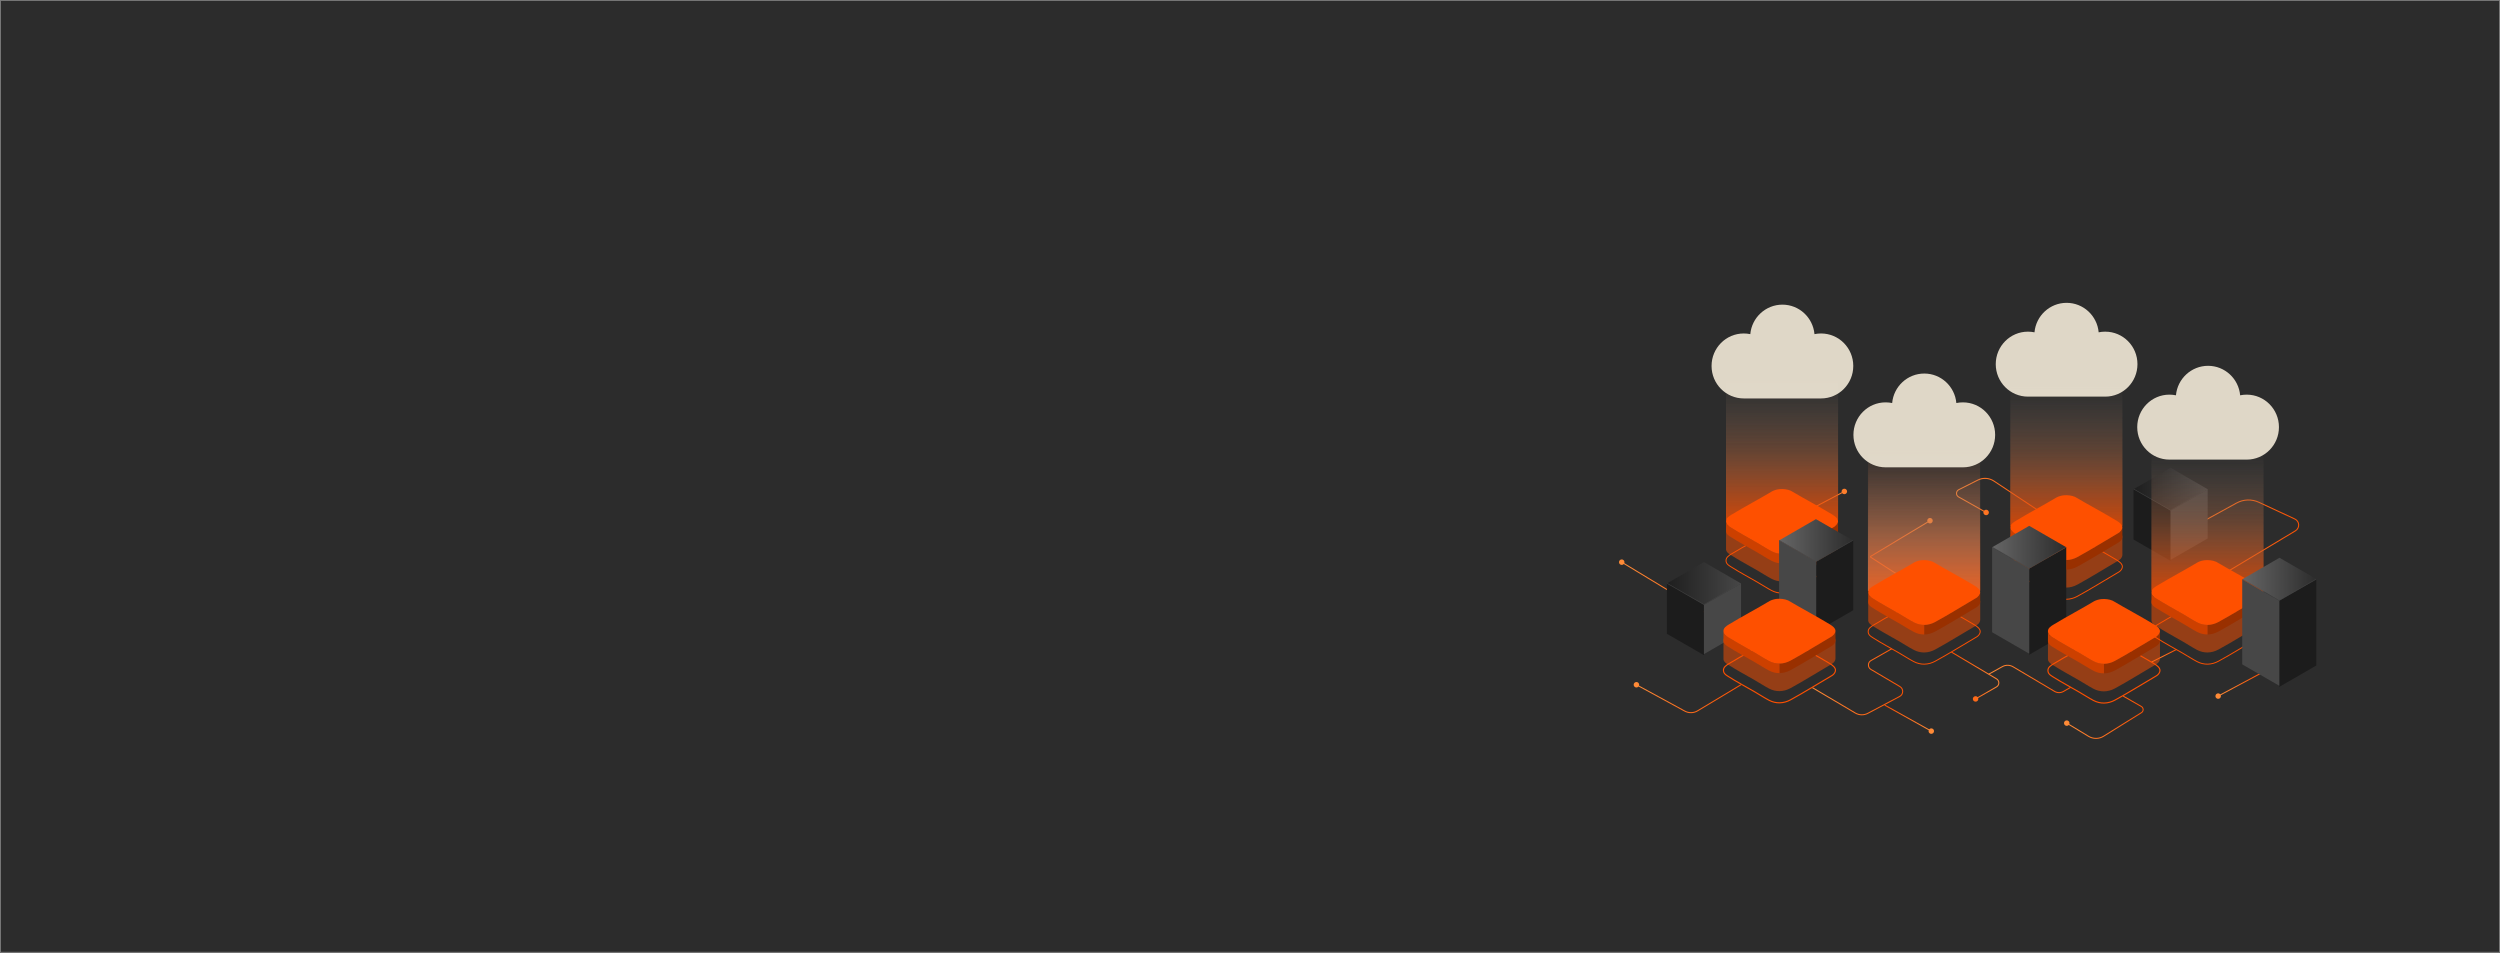 <svg width="1312" height="500" viewBox="0 0 1312 500" fill="none" xmlns="http://www.w3.org/2000/svg">
<rect width="1312" height="500" fill="#2C2C2C"/>
<rect width="1312" height="500" stroke="#7A7A7A"/>
<rect width="446" height="291.927" transform="translate(820 120.545)" fill="#2C2C2C"/>
<path d="M1140.58 282.187L1173.75 263.991C1177.37 262.005 1181.71 261.861 1185.46 263.601L1204.32 272.369C1206.87 273.557 1207.06 277.116 1204.65 278.567L1152.07 310.163" stroke="url(#paint0_linear_8705_1939)" stroke-width="0.541"/>
<path d="M966.47 257.865C966.446 258.661 967.071 259.326 967.867 259.35C968.663 259.375 969.328 258.749 969.352 257.954C969.376 257.158 968.751 256.493 967.955 256.469C967.159 256.444 966.494 257.07 966.47 257.865ZM967.785 257.67L948.133 268.022L948.385 268.5L968.037 258.149L967.785 257.67Z" fill="url(#paint1_linear_8705_1939)"/>
<path d="M1040.88 268.942C1040.88 269.738 1041.53 270.383 1042.32 270.383C1043.12 270.383 1043.77 269.738 1043.77 268.942C1043.77 268.146 1043.12 267.5 1042.32 267.5C1041.53 267.5 1040.88 268.146 1040.88 268.942ZM1046.38 252.441L1046.23 252.667L1046.38 252.441ZM1037.98 251.94L1037.86 251.699L1037.98 251.94ZM1071.4 268.717L1046.53 252.216L1046.23 252.667L1071.1 269.167L1071.4 268.717ZM1037.86 251.699L1027.85 256.74L1028.09 257.223L1038.1 252.182L1037.86 251.699ZM1027.75 261.032L1042.19 269.177L1042.46 268.706L1028.01 260.561L1027.75 261.032ZM1027.85 256.74C1026.11 257.616 1026.05 260.076 1027.75 261.032L1028.01 260.561C1026.69 259.818 1026.74 257.904 1028.09 257.223L1027.85 256.74ZM1046.53 252.216C1043.94 250.499 1040.63 250.301 1037.86 251.699L1038.1 252.182C1040.7 250.871 1043.8 251.056 1046.23 252.667L1046.53 252.216Z" fill="url(#paint2_linear_8705_1939)"/>
<path d="M1011.42 273.267C1011.42 274.063 1012.06 274.708 1012.86 274.708C1013.66 274.708 1014.3 274.063 1014.3 273.267C1014.3 272.47 1013.66 271.825 1012.86 271.825C1012.06 271.825 1011.42 272.47 1011.42 273.267ZM981.735 292.423L981.882 292.196L981.735 292.423ZM981.742 291.965L981.603 291.733L981.742 291.965ZM1006.79 308.314L981.882 292.196L981.588 292.65L1006.5 308.768L1006.79 308.314ZM981.882 292.196L1013 273.498L1012.72 273.035L981.603 291.733L981.882 292.196ZM981.882 292.196H981.882L981.603 291.733C981.26 291.939 981.252 292.433 981.588 292.65L981.882 292.196Z" fill="url(#paint3_linear_8705_1939)"/>
<path d="M1162.65 365.305C1162.65 366.101 1163.3 366.746 1164.1 366.746C1164.89 366.746 1165.54 366.101 1165.54 365.305C1165.54 364.509 1164.89 363.863 1164.1 363.863C1163.3 363.863 1162.65 364.509 1162.65 365.305ZM1187.21 352.633L1163.97 365.066L1164.22 365.543L1187.47 353.109L1187.21 352.633Z" fill="url(#paint4_linear_8705_1939)"/>
<path d="M1142.2 340.842L1129.09 347.465" stroke="url(#paint5_linear_8705_1939)" stroke-width="0.541"/>
<path d="M849.643 295.026C849.643 295.822 850.289 296.467 851.085 296.467C851.881 296.467 852.527 295.822 852.527 295.026C852.527 294.23 851.881 293.584 851.085 293.584C850.289 293.584 849.643 294.23 849.643 295.026ZM850.945 295.257L923.927 339.452L924.207 338.989L851.225 294.795L850.945 295.257Z" fill="url(#paint6_linear_8705_1939)"/>
<path d="M992.859 340.437L981.916 346.648C980.109 347.673 980.086 350.269 981.875 351.326L997.073 360.307C999.074 361.489 999.006 364.405 996.953 365.494L980.257 374.343C978.178 375.445 975.676 375.387 973.651 374.189L951.097 360.845" stroke="url(#paint7_linear_8705_1939)" stroke-width="0.541"/>
<path d="M894.238 317.439L913.691 306.208L894.239 294.977L874.786 306.208L894.238 317.439Z" fill="url(#paint8_linear_8705_1939)"/>
<path d="M894.238 317.456V343.845L874.786 332.614V306.225L894.238 317.456Z" fill="#1C1C1C"/>
<path d="M913.691 306.225L913.691 332.039L894.238 343.27V317.456L913.691 306.225Z" fill="#474747"/>
<path opacity="0.8" d="M894.238 317.131L913.424 306.054L913.691 306.208L894.238 317.44L874.786 306.209L875.054 306.054L894.238 317.131Z" fill="#474747"/>
<path d="M1139.13 267.974L1158.59 256.743L1139.13 245.512L1119.68 256.743L1139.13 267.974Z" fill="url(#paint9_linear_8705_1939)"/>
<path d="M1139.13 267.99V294.379L1119.68 283.148V256.759L1139.13 267.99Z" fill="#1C1C1C"/>
<path d="M1158.59 256.759V282.574L1139.13 293.805V267.99L1158.59 256.759Z" fill="#474747"/>
<path opacity="0.8" d="M1139.13 267.665L1158.32 256.588L1158.59 256.743L1139.13 267.974L1119.68 256.743L1119.95 256.589L1139.13 267.665Z" fill="#474747"/>
<rect opacity="0.5" x="1055.02" y="201.918" width="58.814" height="74.068" fill="url(#paint10_linear_8705_1939)"/>
<rect opacity="0.5" x="1055.02" y="201.918" width="58.814" height="74.068" fill="url(#paint11_linear_8705_1939)"/>
<path d="M1113.82 297.355V297.385C1113.82 297.823 1113.68 298.285 1113.38 298.784C1113.11 299.236 1112.75 299.623 1112.33 299.938C1112.16 300.06 1111.99 300.177 1111.81 300.278C1104.6 304.453 1097.5 308.978 1090.18 312.955C1086.61 314.892 1082.57 315.06 1078.94 313.143C1076.45 311.836 1073.94 310.184 1071.49 308.765C1066.86 306.09 1061.97 303.477 1057.48 300.614C1057.14 300.395 1056.78 300.172 1056.45 299.928C1055.74 299.389 1055.14 298.738 1055.04 297.736C1054.82 295.758 1056.62 294.726 1058.06 293.851C1065.05 289.595 1072.35 285.807 1079.37 281.587C1080.5 281.038 1081.88 280.631 1083.13 280.529C1085.12 280.361 1087.14 280.59 1088.98 281.358C1096.2 285.614 1103.63 289.545 1110.81 293.877C1112.44 294.863 1113.8 295.972 1113.82 297.355Z" stroke="#FE5000" stroke-width="0.508" stroke-miterlimit="10"/>
<g opacity="0.5" filter="url(#filter0_f_8705_1939)">
<path d="M1110.81 278.221C1103.63 273.889 1096.2 269.958 1088.98 265.702C1087.14 264.934 1085.12 264.705 1083.13 264.873C1081.88 264.975 1080.5 265.382 1079.37 265.931C1072.35 270.151 1065.05 273.939 1058.06 278.195C1056.62 279.07 1054.82 280.102 1055.04 282.08V291.039C1055.02 291.217 1055.02 291.4 1055.04 291.599C1055.19 293.053 1056.38 293.78 1057.48 294.477C1061.97 297.339 1066.86 299.953 1071.49 302.628C1073.94 304.046 1076.45 305.699 1078.94 307.006C1080.7 307.936 1082.57 308.373 1084.43 308.358C1086.39 308.338 1088.35 307.809 1090.18 306.817C1097.5 302.841 1104.6 298.316 1111.81 294.141C1112.44 293.775 1113.01 293.277 1113.38 292.646C1113.68 292.148 1113.82 291.685 1113.82 291.248V281.699C1113.8 280.316 1112.44 279.207 1110.81 278.221ZM1085.91 298.728C1085.91 298.728 1085.86 298.733 1085.83 298.738C1085.86 298.738 1085.89 298.733 1085.91 298.728ZM1085.19 298.804C1085.14 298.804 1085.09 298.809 1085.04 298.814C1085.09 298.814 1085.14 298.814 1085.19 298.804ZM1079.62 297.817C1079.39 297.716 1079.16 297.604 1078.94 297.487C1079.17 297.604 1079.39 297.716 1079.62 297.817ZM1082.39 298.677C1082.25 298.651 1082.12 298.621 1081.97 298.59C1082.11 298.621 1082.25 298.651 1082.39 298.677ZM1081.69 298.529C1081.55 298.499 1081.42 298.458 1081.28 298.417C1081.42 298.453 1081.55 298.494 1081.69 298.529ZM1080.3 298.102C1080.16 298.051 1080.04 297.995 1079.91 297.939C1080.04 297.995 1080.17 298.051 1080.3 298.102ZM1084.21 298.834C1084.3 298.834 1084.39 298.834 1084.48 298.834C1084.47 298.834 1084.45 298.834 1084.43 298.834C1084.36 298.834 1084.28 298.834 1084.21 298.834Z" fill="#FE5000"/>
</g>
<path d="M1113.82 276.792V281.806C1113.82 282.243 1113.68 282.706 1113.38 283.204C1113.01 283.834 1112.44 284.333 1111.81 284.699C1104.6 288.873 1097.5 293.399 1090.18 297.375C1088.35 298.367 1086.39 298.895 1084.43 298.916V293.902C1086.39 293.882 1088.35 293.353 1090.18 292.362C1097.5 288.385 1104.6 283.86 1111.81 279.685C1111.99 279.584 1112.16 279.467 1112.33 279.345C1112.75 279.029 1113.11 278.643 1113.38 278.19C1113.68 277.692 1113.82 277.229 1113.82 276.792Z" fill="#993000"/>
<path d="M1084.43 293.902V298.916C1082.57 298.931 1080.7 298.494 1078.94 297.563C1076.45 296.256 1073.94 294.604 1071.49 293.185C1066.86 290.511 1061.97 287.897 1057.48 285.034C1056.38 284.338 1055.19 283.611 1055.04 282.156V277.143C1055.14 278.145 1055.74 278.795 1056.45 279.334C1056.78 279.578 1057.14 279.802 1057.48 280.021C1061.97 282.884 1066.86 285.497 1071.49 288.172C1073.94 289.59 1076.45 291.243 1078.94 292.55C1080.7 293.48 1082.56 293.923 1084.43 293.902Z" fill="#CC4000"/>
<path d="M1055.04 281.597V282.156C1055.02 281.958 1055.02 281.775 1055.04 281.597Z" fill="#E4E5F3"/>
<path d="M1113.82 276.761V276.792C1113.82 277.229 1113.68 277.692 1113.38 278.19C1113.11 278.643 1112.75 279.029 1112.33 279.345C1112.16 279.467 1111.99 279.584 1111.81 279.685C1104.6 283.86 1097.5 288.385 1090.18 292.361C1086.61 294.299 1082.57 294.467 1078.94 292.55C1076.45 291.243 1073.94 289.59 1071.49 288.172C1066.86 285.497 1061.97 282.884 1057.48 280.021C1057.14 279.802 1056.78 279.578 1056.45 279.334C1055.74 278.795 1055.14 278.145 1055.04 277.143C1054.82 275.165 1056.62 274.133 1058.06 273.258C1065.05 269.002 1072.35 265.214 1079.37 260.994C1080.5 260.444 1081.88 260.038 1083.13 259.936C1085.12 259.768 1087.14 259.997 1088.98 260.765C1096.2 265.021 1103.63 268.951 1110.81 273.283C1112.44 274.27 1113.8 275.378 1113.82 276.761Z" fill="#FE5000"/>
<rect opacity="0.5" x="905.811" y="198.674" width="58.814" height="74.068" fill="url(#paint12_linear_8705_1939)"/>
<rect opacity="0.5" x="905.811" y="198.674" width="58.814" height="74.068" fill="url(#paint13_linear_8705_1939)"/>
<path d="M964.608 294.111V294.142C964.608 294.579 964.476 295.042 964.176 295.54C963.907 295.992 963.541 296.379 963.119 296.694C962.951 296.816 962.778 296.933 962.6 297.035C955.395 301.209 948.291 305.735 940.974 309.711C937.405 311.648 933.363 311.816 929.732 309.899C927.241 308.592 924.734 306.94 922.283 305.521C917.656 302.847 912.759 300.233 908.269 297.37C907.929 297.152 907.573 296.928 907.247 296.684C906.53 296.145 905.935 295.494 905.829 294.492C905.615 292.514 907.415 291.482 908.854 290.608C915.846 286.352 923.147 282.564 930.164 278.343C931.293 277.794 932.676 277.387 933.927 277.286C935.915 277.118 937.934 277.347 939.774 278.114C946.99 282.37 954.424 286.301 961.598 290.633C963.23 291.62 964.588 292.728 964.608 294.111Z" stroke="#FE5000" stroke-width="0.508" stroke-miterlimit="10"/>
<g opacity="0.5" filter="url(#filter1_f_8705_1939)">
<path d="M961.598 274.977C954.424 270.645 946.99 266.714 939.774 262.458C937.934 261.691 935.915 261.462 933.927 261.63C932.676 261.731 931.293 262.138 930.164 262.687C923.147 266.908 915.846 270.696 908.854 274.952C907.415 275.826 905.615 276.858 905.829 278.836V287.796C905.808 287.974 905.808 288.157 905.829 288.355C905.986 289.809 907.176 290.536 908.269 291.233C912.759 294.096 917.656 296.709 922.283 299.384C924.734 300.803 927.241 302.455 929.732 303.762C931.496 304.692 933.363 305.13 935.219 305.114C937.186 305.094 939.144 304.565 940.974 303.574C948.291 299.597 955.395 295.072 962.6 290.897C963.236 290.531 963.8 290.033 964.176 289.403C964.476 288.904 964.608 288.442 964.608 288.004V278.455C964.588 277.072 963.23 275.964 961.598 274.977ZM936.703 295.484C936.703 295.484 936.652 295.489 936.627 295.494C936.652 295.494 936.678 295.489 936.703 295.484ZM935.986 295.56C935.935 295.56 935.88 295.565 935.829 295.57C935.88 295.57 935.935 295.57 935.986 295.56ZM930.408 294.574C930.185 294.472 929.956 294.36 929.737 294.243C929.961 294.36 930.185 294.472 930.408 294.574ZM933.185 295.433C933.047 295.408 932.91 295.377 932.768 295.347C932.905 295.377 933.042 295.408 933.185 295.433ZM932.483 295.286C932.346 295.255 932.213 295.214 932.076 295.174C932.213 295.209 932.346 295.25 932.483 295.286ZM931.09 294.858C930.958 294.808 930.83 294.752 930.703 294.696C930.83 294.752 930.963 294.808 931.09 294.858ZM935.005 295.591C935.097 295.591 935.183 295.591 935.274 295.591C935.259 295.591 935.239 295.591 935.224 295.591C935.152 295.591 935.076 295.591 935.005 295.591Z" fill="#FE5000"/>
</g>
<path d="M964.608 273.548V278.562C964.608 278.999 964.476 279.462 964.176 279.96C963.8 280.591 963.236 281.089 962.6 281.455C955.395 285.63 948.291 290.155 940.974 294.131C939.144 295.123 937.186 295.652 935.219 295.672V290.659C937.181 290.638 939.144 290.109 940.974 289.118C948.291 285.142 955.395 280.616 962.6 276.442C962.778 276.34 962.951 276.223 963.119 276.101C963.541 275.786 963.907 275.399 964.176 274.947C964.476 274.448 964.608 273.986 964.608 273.548Z" fill="#993000"/>
<path d="M935.219 290.659V295.672C933.363 295.687 931.496 295.25 929.732 294.32C927.241 293.013 924.734 291.36 922.283 289.942C917.656 287.267 912.759 284.653 908.269 281.791C907.176 281.094 905.986 280.367 905.829 278.913V273.899C905.935 274.901 906.53 275.552 907.247 276.091C907.573 276.335 907.929 276.558 908.269 276.777C912.759 279.64 917.656 282.253 922.283 284.928C924.734 286.347 927.241 287.999 929.732 289.306C931.496 290.236 933.357 290.679 935.219 290.659Z" fill="#CC4000"/>
<path d="M905.828 278.353V278.913C905.808 278.714 905.808 278.531 905.828 278.353Z" fill="#E4E5F3"/>
<path d="M964.608 273.518V273.548C964.608 273.986 964.476 274.448 964.176 274.947C963.907 275.399 963.541 275.786 963.119 276.101C962.951 276.223 962.778 276.34 962.6 276.442C955.395 280.616 948.291 285.142 940.974 289.118C937.405 291.055 933.363 291.223 929.732 289.306C927.241 287.999 924.734 286.347 922.283 284.928C917.656 282.253 912.759 279.64 908.269 276.777C907.929 276.558 907.573 276.335 907.247 276.091C906.53 275.552 905.935 274.901 905.829 273.899C905.615 271.921 907.415 270.889 908.854 270.014C915.846 265.758 923.147 261.97 930.164 257.75C931.293 257.201 932.676 256.794 933.927 256.692C935.915 256.525 937.934 256.753 939.774 257.521C946.99 261.777 954.424 265.708 961.598 270.04C963.23 271.026 964.588 272.135 964.608 273.518Z" fill="#FE5000"/>
<path opacity="0.9" d="M955.678 175.006C954.49 175.006 953.364 175.132 952.238 175.353C951.456 166.687 944.232 159.88 935.412 159.88C926.593 159.88 919.337 166.687 918.555 175.353C917.461 175.132 916.303 175.006 915.115 175.006C905.795 175.006 898.227 182.633 898.227 192.055C898.227 201.478 905.795 209.104 915.146 209.104H955.678C965.029 209.104 972.598 201.478 972.598 192.055C972.598 182.633 965.029 175.006 955.678 175.006Z" fill="#F3EAD8"/>
<path opacity="0.9" d="M1104.82 174.055C1103.63 174.055 1102.51 174.181 1101.38 174.402C1100.6 165.735 1093.37 158.928 1084.55 158.928C1075.74 158.928 1068.48 165.735 1067.7 174.402C1066.6 174.181 1065.45 174.055 1064.26 174.055C1054.94 174.055 1047.37 181.681 1047.37 191.104C1047.37 200.527 1054.94 208.153 1064.29 208.153H1104.82C1114.17 208.153 1121.74 200.527 1121.74 191.104C1121.74 181.681 1114.17 174.055 1104.82 174.055Z" fill="#F3EAD8"/>
<path d="M1064.92 298.421L1045.47 287.19L1064.92 275.959L1084.37 287.19L1064.92 298.421Z" fill="url(#paint14_linear_8705_1939)"/>
<path d="M1064.92 298.421L1064.92 343.617L1084.37 332.387L1084.37 287.19L1064.92 298.421Z" fill="#1C1C1C"/>
<path d="M1045.47 287.19V331.812L1064.92 343.044V298.421L1045.47 287.19Z" fill="#474747"/>
<path opacity="0.8" d="M1064.92 298.112L1045.73 287.035L1045.47 287.19L1064.92 298.421L1084.37 287.19L1084.1 287.036L1064.92 298.112Z" fill="#474747"/>
<path d="M953.013 294.907L933.56 283.676L953.013 272.445L972.466 283.676L953.013 294.907Z" fill="url(#paint15_linear_8705_1939)"/>
<path d="M953.122 294.75L953.122 331.486L972.574 320.255L972.574 283.519L953.122 294.75Z" fill="#1C1C1C"/>
<path d="M933.668 283.519L933.668 319.681L953.122 330.912V294.75L933.668 283.519Z" fill="#474747"/>
<path opacity="0.8" d="M953.122 294.544L933.936 283.467L933.668 283.622L953.122 294.853L972.574 283.622L972.306 283.467L953.122 294.544Z" fill="#474747"/>
<rect opacity="0.5" x="980.29" y="235.997" width="58.797" height="74.048" fill="url(#paint16_linear_8705_1939)"/>
<rect opacity="0.5" x="980.415" y="235.976" width="58.814" height="74.068" fill="url(#paint17_linear_8705_1939)"/>
<rect opacity="0.5" x="980.415" y="235.976" width="58.814" height="74.068" fill="url(#paint18_linear_8705_1939)"/>
<path d="M1039.21 331.413V331.444C1039.21 331.881 1039.08 332.344 1038.78 332.842C1038.51 333.294 1038.14 333.681 1037.72 333.996C1037.55 334.118 1037.38 334.235 1037.2 334.337C1030 338.511 1022.89 343.037 1015.58 347.013C1012.01 348.95 1007.97 349.118 1004.34 347.201C1001.84 345.894 999.337 344.242 996.886 342.823C992.259 340.149 987.362 337.535 982.873 334.672C982.532 334.454 982.176 334.23 981.851 333.986C981.134 333.447 980.539 332.796 980.432 331.794C980.218 329.816 982.018 328.784 983.457 327.91C990.449 323.654 997.751 319.866 1004.77 315.645C1005.9 315.096 1007.28 314.689 1008.53 314.588C1010.52 314.42 1012.54 314.649 1014.38 315.416C1021.59 319.672 1029.03 323.603 1036.2 327.935C1037.83 328.922 1039.19 330.03 1039.21 331.413Z" stroke="#FE5000" stroke-width="0.508" stroke-miterlimit="10"/>
<g opacity="0.5" filter="url(#filter2_f_8705_1939)">
<path d="M1036.2 312.279C1029.03 307.947 1021.59 304.016 1014.38 299.76C1012.54 298.993 1010.52 298.764 1008.53 298.932C1007.28 299.033 1005.9 299.44 1004.77 299.989C997.751 304.21 990.449 307.998 983.457 312.254C982.018 313.128 980.218 314.16 980.432 316.138V325.098C980.412 325.276 980.412 325.459 980.432 325.657C980.59 327.111 981.779 327.838 982.873 328.535C987.362 331.398 992.259 334.011 996.886 336.686C999.337 338.105 1001.84 339.757 1004.34 341.064C1006.1 341.994 1007.97 342.432 1009.82 342.416C1011.79 342.396 1013.75 341.867 1015.58 340.876C1022.89 336.899 1030 332.374 1037.2 328.199C1037.84 327.833 1038.4 327.335 1038.78 326.705C1039.08 326.206 1039.21 325.744 1039.21 325.306V315.757C1039.19 314.374 1037.83 313.266 1036.2 312.279ZM1011.31 332.786C1011.31 332.786 1011.26 332.791 1011.23 332.796C1011.26 332.796 1011.28 332.791 1011.31 332.786ZM1010.59 332.862C1010.54 332.862 1010.48 332.867 1010.43 332.872C1010.48 332.872 1010.54 332.872 1010.59 332.862ZM1005.01 331.876C1004.79 331.774 1004.56 331.662 1004.34 331.545C1004.56 331.662 1004.79 331.774 1005.01 331.876ZM1007.79 332.735C1007.65 332.71 1007.51 332.679 1007.37 332.649C1007.51 332.679 1007.65 332.71 1007.79 332.735ZM1007.09 332.588C1006.95 332.557 1006.82 332.516 1006.68 332.476C1006.82 332.511 1006.95 332.552 1007.09 332.588ZM1005.69 332.16C1005.56 332.11 1005.43 332.054 1005.31 331.998C1005.43 332.054 1005.57 332.11 1005.69 332.16ZM1009.61 332.893C1009.7 332.893 1009.79 332.893 1009.88 332.893C1009.86 332.893 1009.84 332.893 1009.83 332.893C1009.76 332.893 1009.68 332.893 1009.61 332.893Z" fill="#FE5000"/>
</g>
<path d="M1039.21 310.85V315.864C1039.21 316.301 1039.08 316.764 1038.78 317.262C1038.4 317.893 1037.84 318.391 1037.2 318.757C1030 322.932 1022.89 327.457 1015.58 331.433C1013.75 332.425 1011.79 332.954 1009.82 332.974V327.961C1011.78 327.94 1013.75 327.411 1015.58 326.42C1022.89 322.444 1030 317.918 1037.2 313.744C1037.38 313.642 1037.55 313.525 1037.72 313.403C1038.14 313.088 1038.51 312.701 1038.78 312.249C1039.08 311.75 1039.21 311.288 1039.21 310.85Z" fill="#993000"/>
<path d="M1009.82 327.961V332.974C1007.97 332.989 1006.1 332.552 1004.34 331.622C1001.84 330.315 999.337 328.662 996.886 327.244C992.259 324.569 987.362 321.955 982.873 319.093C981.779 318.396 980.59 317.669 980.432 316.215V311.201C980.539 312.203 981.134 312.854 981.851 313.393C982.176 313.637 982.532 313.86 982.873 314.079C987.362 316.942 992.259 319.555 996.886 322.23C999.337 323.649 1001.84 325.301 1004.34 326.608C1006.1 327.538 1007.96 327.981 1009.82 327.961Z" fill="#CC4000"/>
<path d="M980.432 315.656V316.215C980.412 316.017 980.412 315.833 980.432 315.656Z" fill="#E4E5F3"/>
<path d="M1039.21 310.82V310.85C1039.21 311.288 1039.08 311.75 1038.78 312.249C1038.51 312.701 1038.14 313.088 1037.72 313.403C1037.55 313.525 1037.38 313.642 1037.2 313.744C1030 317.918 1022.89 322.444 1015.58 326.42C1012.01 328.357 1007.97 328.525 1004.34 326.608C1001.84 325.301 999.337 323.649 996.886 322.23C992.259 319.555 987.362 316.942 982.873 314.079C982.532 313.86 982.176 313.637 981.851 313.393C981.134 312.854 980.539 312.203 980.432 311.201C980.218 309.223 982.018 308.191 983.457 307.316C990.449 303.06 997.751 299.272 1004.77 295.052C1005.9 294.503 1007.28 294.096 1008.53 293.994C1010.52 293.827 1012.54 294.055 1014.38 294.823C1021.59 299.079 1029.03 303.01 1036.2 307.342C1037.83 308.328 1039.19 309.437 1039.21 310.82Z" fill="#FE5000"/>
<path d="M1133.55 351.823V351.854C1133.55 352.291 1133.42 352.754 1133.12 353.252C1132.85 353.705 1132.48 354.091 1132.06 354.407C1131.89 354.529 1131.72 354.646 1131.54 354.747C1124.33 358.922 1117.23 363.447 1109.91 367.424C1106.34 369.361 1102.3 369.529 1098.67 367.612C1096.18 366.305 1093.67 364.652 1091.22 363.234C1086.6 360.559 1081.7 357.946 1077.21 355.083C1076.87 354.864 1076.51 354.64 1076.19 354.396C1075.47 353.857 1074.88 353.207 1074.77 352.205C1074.55 350.227 1076.35 349.195 1077.79 348.32C1084.79 344.064 1092.09 340.276 1099.1 336.056C1100.23 335.506 1101.62 335.1 1102.87 334.998C1104.85 334.83 1106.87 335.059 1108.71 335.827C1115.93 340.083 1123.36 344.013 1130.54 348.345C1132.17 349.332 1133.53 350.44 1133.55 351.823Z" stroke="#FE5000" stroke-width="0.595" stroke-miterlimit="10"/>
<g opacity="0.5" filter="url(#filter3_f_8705_1939)">
<path d="M1130.54 332.69C1123.36 328.358 1115.93 324.427 1108.71 320.171C1106.87 319.403 1104.85 319.174 1102.87 319.342C1101.62 319.444 1100.23 319.851 1099.1 320.4C1092.09 324.62 1084.79 328.408 1077.79 332.664C1076.35 333.539 1074.55 334.571 1074.77 336.549V345.508C1074.75 345.686 1074.75 345.869 1074.77 346.068C1074.93 347.522 1076.12 348.249 1077.21 348.946C1081.7 351.808 1086.6 354.422 1091.22 357.097C1093.67 358.515 1096.18 360.168 1098.67 361.475C1100.44 362.405 1102.3 362.842 1104.16 362.827C1106.13 362.807 1108.08 362.278 1109.91 361.286C1117.23 357.31 1124.33 352.785 1131.54 348.61C1132.18 348.244 1132.74 347.746 1133.12 347.115C1133.42 346.617 1133.55 346.154 1133.55 345.717V336.168C1133.53 334.785 1132.17 333.676 1130.54 332.69ZM1105.64 353.197C1105.64 353.197 1105.59 353.202 1105.57 353.207C1105.59 353.207 1105.62 353.202 1105.64 353.197ZM1104.93 353.273C1104.88 353.273 1104.82 353.278 1104.77 353.283C1104.82 353.283 1104.88 353.283 1104.93 353.273ZM1099.35 352.286C1099.12 352.185 1098.9 352.073 1098.68 351.956C1098.9 352.073 1099.12 352.185 1099.35 352.286ZM1102.12 353.146C1101.99 353.12 1101.85 353.09 1101.71 353.059C1101.84 353.09 1101.98 353.12 1102.12 353.146ZM1101.42 352.998C1101.29 352.968 1101.15 352.927 1101.02 352.886C1101.15 352.922 1101.29 352.963 1101.42 352.998ZM1100.03 352.571C1099.9 352.52 1099.77 352.464 1099.64 352.408C1099.77 352.464 1099.9 352.52 1100.03 352.571ZM1103.94 353.303C1104.04 353.303 1104.12 353.303 1104.21 353.303C1104.2 353.303 1104.18 353.303 1104.16 353.303C1104.09 353.303 1104.02 353.303 1103.94 353.303Z" fill="#FE5000"/>
</g>
<path d="M1133.55 331.261V336.274C1133.55 336.712 1133.42 337.174 1133.12 337.673C1132.74 338.303 1132.18 338.801 1131.54 339.168C1124.33 343.342 1117.23 347.868 1109.91 351.844C1108.08 352.835 1106.13 353.364 1104.16 353.385V348.371C1106.12 348.351 1108.08 347.822 1109.91 346.83C1117.23 342.854 1124.33 338.329 1131.54 334.154C1131.72 334.052 1131.89 333.935 1132.06 333.813C1132.48 333.498 1132.85 333.112 1133.12 332.659C1133.42 332.161 1133.55 331.698 1133.55 331.261Z" fill="#993000"/>
<path d="M1104.16 348.371V353.385C1102.3 353.4 1100.44 352.962 1098.67 352.032C1096.18 350.725 1093.67 349.073 1091.22 347.654C1086.6 344.979 1081.7 342.366 1077.21 339.503C1076.12 338.807 1074.93 338.079 1074.77 336.625V331.612C1074.88 332.613 1075.47 333.264 1076.19 333.803C1076.51 334.047 1076.87 334.271 1077.21 334.49C1081.7 337.352 1086.6 339.966 1091.22 342.64C1093.67 344.059 1096.18 345.712 1098.67 347.018C1100.44 347.949 1102.3 348.391 1104.16 348.371Z" fill="#CC4000"/>
<path d="M1074.77 336.066V336.625C1074.75 336.427 1074.75 336.244 1074.77 336.066Z" fill="#E4E5F3"/>
<path d="M1133.55 331.23V331.261C1133.55 331.698 1133.42 332.161 1133.12 332.659C1132.85 333.112 1132.48 333.498 1132.06 333.813C1131.89 333.935 1131.72 334.052 1131.54 334.154C1124.33 338.329 1117.23 342.854 1109.91 346.83C1106.34 348.768 1102.3 348.935 1098.67 347.018C1096.18 345.712 1093.67 344.059 1091.22 342.64C1086.6 339.966 1081.7 337.352 1077.21 334.49C1076.87 334.271 1076.51 334.047 1076.19 333.803C1075.47 333.264 1074.88 332.613 1074.77 331.612C1074.55 329.634 1076.35 328.601 1077.79 327.727C1084.79 323.471 1092.09 319.683 1099.1 315.462C1100.23 314.913 1101.62 314.506 1102.87 314.405C1104.85 314.237 1106.87 314.466 1108.71 315.234C1115.93 319.49 1123.36 323.42 1130.54 327.752C1132.17 328.739 1133.53 329.847 1133.55 331.23Z" fill="#FE5000"/>
<path d="M963.257 351.698V351.728C963.257 352.166 963.125 352.628 962.825 353.127C962.556 353.579 962.19 353.966 961.768 354.281C961.6 354.403 961.427 354.52 961.249 354.621C954.044 358.796 946.94 363.321 939.623 367.298C936.054 369.235 932.012 369.403 928.381 367.486C925.889 366.179 923.383 364.527 920.932 363.108C916.305 360.433 911.408 357.82 906.918 354.957C906.578 354.738 906.222 354.515 905.896 354.271C905.179 353.732 904.584 353.081 904.478 352.079C904.264 350.101 906.064 349.069 907.503 348.194C914.495 343.938 921.796 340.15 928.813 335.93C929.942 335.381 931.325 334.974 932.576 334.872C934.564 334.704 936.583 334.933 938.423 335.701C945.639 339.957 953.073 343.888 960.247 348.22C961.879 349.206 963.237 350.315 963.257 351.698Z" stroke="#FE5000" stroke-width="0.595" stroke-miterlimit="10"/>
<g opacity="0.5" filter="url(#filter4_f_8705_1939)">
<path d="M960.247 332.564C953.073 328.232 945.639 324.301 938.423 320.045C936.583 319.277 934.564 319.048 932.576 319.216C931.325 319.318 929.942 319.725 928.813 320.274C921.796 324.494 914.495 328.282 907.503 332.538C906.064 333.413 904.264 334.445 904.478 336.423V345.382C904.457 345.56 904.457 345.743 904.478 345.942C904.635 347.396 905.825 348.123 906.918 348.82C911.408 351.682 916.305 354.296 920.932 356.971C923.383 358.389 925.889 360.042 928.381 361.349C930.145 362.279 932.012 362.716 933.867 362.701C935.835 362.681 937.793 362.152 939.623 361.16C946.94 357.184 954.044 352.659 961.249 348.484C961.884 348.118 962.449 347.62 962.825 346.989C963.125 346.491 963.257 346.028 963.257 345.591V336.042C963.237 334.659 961.879 333.55 960.247 332.564ZM935.352 353.071C935.352 353.071 935.301 353.076 935.276 353.081C935.301 353.081 935.327 353.076 935.352 353.071ZM934.635 353.147C934.584 353.147 934.528 353.152 934.478 353.157C934.528 353.157 934.584 353.157 934.635 353.147ZM929.057 352.16C928.834 352.059 928.605 351.947 928.386 351.83C928.61 351.947 928.834 352.059 929.057 352.16ZM931.834 353.02C931.696 352.994 931.559 352.964 931.417 352.933C931.554 352.964 931.691 352.994 931.834 353.02ZM931.132 352.872C930.995 352.842 930.862 352.801 930.725 352.76C930.862 352.796 930.995 352.837 931.132 352.872ZM929.739 352.445C929.606 352.394 929.479 352.338 929.352 352.282C929.479 352.338 929.612 352.394 929.739 352.445ZM933.654 353.177C933.745 353.177 933.832 353.177 933.923 353.177C933.908 353.177 933.888 353.177 933.873 353.177C933.801 353.177 933.725 353.177 933.654 353.177Z" fill="#FE5000"/>
</g>
<path d="M963.257 331.135V336.148C963.257 336.586 963.125 337.048 962.825 337.547C962.449 338.177 961.884 338.675 961.249 339.042C954.044 343.216 946.94 347.742 939.623 351.718C937.793 352.709 935.835 353.238 933.867 353.259V348.245C935.83 348.225 937.793 347.696 939.623 346.704C946.94 342.728 954.044 338.203 961.249 334.028C961.427 333.926 961.6 333.809 961.767 333.687C962.19 333.372 962.556 332.986 962.825 332.533C963.125 332.035 963.257 331.572 963.257 331.135Z" fill="#993000"/>
<path d="M933.867 348.245V353.259C932.012 353.274 930.145 352.837 928.381 351.906C925.889 350.599 923.383 348.947 920.932 347.528C916.305 344.854 911.408 342.24 906.918 339.377C905.825 338.681 904.635 337.954 904.478 336.499V331.486C904.584 332.488 905.179 333.138 905.896 333.677C906.222 333.921 906.578 334.145 906.918 334.364C911.408 337.227 916.305 339.84 920.932 342.515C923.383 343.933 925.889 345.586 928.381 346.893C930.145 347.823 932.006 348.266 933.867 348.245Z" fill="#CC4000"/>
<path d="M904.477 335.94V336.499C904.457 336.301 904.457 336.118 904.477 335.94Z" fill="#E4E5F3"/>
<path d="M963.257 331.104V331.135C963.257 331.572 963.125 332.035 962.825 332.533C962.556 332.986 962.19 333.372 961.768 333.688C961.6 333.81 961.427 333.927 961.249 334.028C954.044 338.203 946.94 342.728 939.623 346.705C936.054 348.642 932.012 348.81 928.381 346.893C925.889 345.586 923.383 343.933 920.932 342.515C916.305 339.84 911.408 337.227 906.918 334.364C906.578 334.145 906.222 333.921 905.896 333.677C905.179 333.138 904.584 332.488 904.478 331.486C904.264 329.508 906.064 328.476 907.503 327.601C914.495 323.345 921.796 319.557 928.813 315.337C929.942 314.787 931.325 314.381 932.576 314.279C934.564 314.111 936.583 314.34 938.423 315.108C945.639 319.364 953.073 323.294 960.247 327.627C961.879 328.613 963.237 329.721 963.257 331.104Z" fill="#FE5000"/>
<path opacity="0.9" d="M1030.13 211.162C1028.94 211.162 1027.82 211.288 1026.69 211.509C1025.91 202.843 1018.68 196.036 1009.86 196.036C1001.04 196.036 993.789 202.843 993.007 211.509C991.913 211.288 990.756 211.162 989.567 211.162C980.247 211.162 972.679 218.788 972.679 228.211C972.679 237.634 980.247 245.26 989.599 245.26H1030.13C1039.48 245.26 1047.05 237.634 1047.05 228.211C1047.05 218.788 1039.48 211.162 1030.13 211.162Z" fill="#F3EAD8"/>
<rect opacity="0.5" x="1129.08" y="235.976" width="58.814" height="74.068" fill="url(#paint19_linear_8705_1939)"/>
<rect opacity="0.5" x="1129.08" y="235.976" width="58.814" height="74.068" fill="url(#paint20_linear_8705_1939)"/>
<path d="M1187.88 331.413V331.443C1187.88 331.881 1187.75 332.343 1187.45 332.842C1187.18 333.294 1186.81 333.681 1186.39 333.996C1186.22 334.118 1186.05 334.235 1185.87 334.337C1178.67 338.511 1171.56 343.037 1164.24 347.013C1160.68 348.95 1156.63 349.118 1153 347.201C1150.51 345.894 1148 344.242 1145.55 342.823C1140.93 340.148 1136.03 337.535 1131.54 334.672C1131.2 334.454 1130.84 334.23 1130.52 333.986C1129.8 333.447 1129.21 332.796 1129.1 331.794C1128.89 329.816 1130.69 328.784 1132.12 327.909C1139.12 323.653 1146.42 319.865 1153.43 315.645C1154.56 315.096 1155.95 314.689 1157.2 314.587C1159.19 314.42 1161.2 314.648 1163.04 315.416C1170.26 319.672 1177.69 323.603 1184.87 327.935C1186.5 328.921 1187.86 330.03 1187.88 331.413Z" stroke="#FE5000" stroke-width="0.508" stroke-miterlimit="10"/>
<g opacity="0.5" filter="url(#filter5_f_8705_1939)">
<path d="M1184.87 312.279C1177.69 307.947 1170.26 304.016 1163.04 299.76C1161.2 298.992 1159.19 298.764 1157.2 298.931C1155.95 299.033 1154.56 299.44 1153.43 299.989C1146.42 304.209 1139.12 307.997 1132.12 312.253C1130.69 313.128 1128.89 314.16 1129.1 316.138V325.098C1129.08 325.275 1129.08 325.459 1129.1 325.657C1129.26 327.111 1130.45 327.838 1131.54 328.535C1136.03 331.398 1140.93 334.011 1145.55 336.686C1148 338.104 1150.51 339.757 1153 341.064C1154.77 341.994 1156.63 342.431 1158.49 342.416C1160.46 342.396 1162.41 341.867 1164.24 340.876C1171.56 336.899 1178.67 332.374 1185.87 328.199C1186.51 327.833 1187.07 327.335 1187.45 326.704C1187.75 326.206 1187.88 325.743 1187.88 325.306V315.757C1187.86 314.374 1186.5 313.265 1184.87 312.279ZM1159.97 332.786C1159.97 332.786 1159.92 332.791 1159.9 332.796C1159.92 332.796 1159.95 332.791 1159.97 332.786ZM1159.26 332.862C1159.21 332.862 1159.15 332.867 1159.1 332.872C1159.15 332.872 1159.21 332.872 1159.26 332.862ZM1153.68 331.876C1153.45 331.774 1153.23 331.662 1153.01 331.545C1153.23 331.662 1153.45 331.774 1153.68 331.876ZM1156.45 332.735C1156.32 332.709 1156.18 332.679 1156.04 332.648C1156.18 332.679 1156.31 332.709 1156.45 332.735ZM1155.75 332.587C1155.62 332.557 1155.48 332.516 1155.35 332.476C1155.48 332.511 1155.62 332.552 1155.75 332.587ZM1154.36 332.16C1154.23 332.109 1154.1 332.053 1153.97 331.998C1154.1 332.053 1154.23 332.109 1154.36 332.16ZM1158.28 332.892C1158.37 332.892 1158.45 332.892 1158.54 332.892C1158.53 332.892 1158.51 332.892 1158.49 332.892C1158.42 332.892 1158.35 332.892 1158.28 332.892Z" fill="#FE5000"/>
</g>
<path d="M1187.88 310.85V315.864C1187.88 316.301 1187.75 316.764 1187.45 317.262C1187.07 317.892 1186.51 318.391 1185.87 318.757C1178.67 322.931 1171.56 327.457 1164.24 331.433C1162.41 332.425 1160.46 332.954 1158.49 332.974V327.96C1160.45 327.94 1162.41 327.411 1164.24 326.42C1171.56 322.443 1178.67 317.918 1185.87 313.743C1186.05 313.642 1186.22 313.525 1186.39 313.403C1186.81 313.087 1187.18 312.701 1187.45 312.248C1187.75 311.75 1187.88 311.287 1187.88 310.85Z" fill="#993000"/>
<path d="M1158.49 327.96V332.974C1156.63 332.989 1154.77 332.552 1153 331.621C1150.51 330.315 1148 328.662 1145.55 327.243C1140.93 324.569 1136.03 321.955 1131.54 319.092C1130.45 318.396 1129.26 317.669 1129.1 316.214V311.201C1129.21 312.203 1129.8 312.853 1130.52 313.392C1130.84 313.637 1131.2 313.86 1131.54 314.079C1136.03 316.942 1140.93 319.555 1145.55 322.23C1148 323.648 1150.51 325.301 1153 326.608C1154.77 327.538 1156.63 327.981 1158.49 327.96Z" fill="#CC4000"/>
<path d="M1129.1 315.655V316.215C1129.08 316.016 1129.08 315.833 1129.1 315.655Z" fill="#E4E5F3"/>
<path d="M1187.88 310.82V310.85C1187.88 311.287 1187.75 311.75 1187.45 312.248C1187.18 312.701 1186.81 313.087 1186.39 313.403C1186.22 313.525 1186.05 313.642 1185.87 313.743C1178.67 317.918 1171.56 322.443 1164.24 326.42C1160.68 328.357 1156.63 328.525 1153 326.608C1150.51 325.301 1148 323.648 1145.55 322.23C1140.93 319.555 1136.03 316.942 1131.54 314.079C1131.2 313.86 1130.84 313.637 1130.52 313.392C1129.8 312.853 1129.21 312.203 1129.1 311.201C1128.89 309.223 1130.69 308.191 1132.12 307.316C1139.12 303.06 1146.42 299.272 1153.43 295.052C1154.56 294.503 1155.95 294.096 1157.2 293.994C1159.19 293.826 1161.2 294.055 1163.04 294.823C1170.26 299.079 1177.69 303.009 1184.87 307.342C1186.5 308.328 1187.86 309.437 1187.88 310.82Z" fill="#FE5000"/>
<path opacity="0.9" d="M1179.07 207.108C1177.88 207.108 1176.75 207.234 1175.63 207.454C1174.85 198.788 1167.62 191.981 1158.8 191.981C1149.98 191.981 1142.73 198.788 1141.94 207.454C1140.85 207.234 1139.69 207.108 1138.5 207.108C1129.18 207.108 1121.62 214.734 1121.62 224.157C1121.62 233.579 1129.18 241.206 1138.54 241.206H1179.07C1188.42 241.206 1195.99 233.579 1195.99 224.157C1195.99 214.734 1188.42 207.108 1179.07 207.108Z" fill="#F3EAD8"/>
<path d="M1196.29 315.18L1176.83 303.948L1196.29 292.718L1215.74 303.949L1196.29 315.18Z" fill="url(#paint21_linear_8705_1939)"/>
<path d="M1196.17 315.275L1196.17 360.472L1215.62 349.241L1215.62 304.044L1196.17 315.275Z" fill="#1C1C1C"/>
<path d="M1176.72 304.044V348.666L1196.17 359.898V315.275L1176.72 304.044Z" fill="#474747"/>
<path opacity="0.8" d="M1196.17 314.966L1176.99 303.889L1176.72 304.044L1196.17 315.275L1215.62 304.044L1215.36 303.89L1196.17 314.966Z" fill="#474747"/>
<path d="M857.347 359.358C857.347 360.154 857.992 360.8 858.789 360.8C859.585 360.8 860.23 360.154 860.23 359.358C860.23 358.562 859.585 357.917 858.789 357.917C857.992 357.917 857.347 358.562 857.347 359.358ZM890.892 373.043L890.752 372.811L890.892 373.043ZM913.521 359.126L890.752 372.811L891.031 373.275L913.799 359.59L913.521 359.126ZM884.308 372.948L858.918 359.121L858.659 359.596L884.049 373.423L884.308 372.948ZM890.752 372.811C888.78 373.996 886.328 374.048 884.308 372.948L884.049 373.423C886.238 374.615 888.895 374.559 891.031 373.275L890.752 372.811Z" fill="url(#paint22_linear_8705_1939)"/>
<path d="M1012.1 383.685C1012.1 384.482 1012.74 385.127 1013.54 385.127C1014.33 385.127 1014.98 384.482 1014.98 383.685C1014.98 382.889 1014.33 382.244 1013.54 382.244C1012.74 382.244 1012.1 382.889 1012.1 383.685ZM988.943 370.271L1013.41 383.921L1013.67 383.449L989.206 369.799L988.943 370.271Z" fill="url(#paint23_linear_8705_1939)"/>
<path d="M1043.68 353.817L1050.83 349.853C1052.59 348.876 1054.74 348.907 1056.48 349.936L1078.26 362.852C1079.69 363.699 1081.46 363.709 1082.9 362.878L1086.65 360.71" stroke="url(#paint24_linear_8705_1939)" stroke-width="0.541"/>
<path d="M1035.34 366.791C1035.34 367.588 1035.99 368.233 1036.78 368.233C1037.58 368.233 1038.22 367.588 1038.22 366.791C1038.22 365.995 1037.58 365.35 1036.78 365.35C1035.99 365.35 1035.34 365.995 1035.34 366.791ZM1047.77 360.486L1047.63 360.251L1047.77 360.486ZM1023.94 342.426L1047.66 356.517L1047.94 356.052L1024.22 341.961L1023.94 342.426ZM1047.63 360.251L1036.65 366.557L1036.92 367.026L1047.9 360.72L1047.63 360.251ZM1047.66 356.517C1049.08 357.362 1049.07 359.427 1047.63 360.251L1047.9 360.72C1049.7 359.69 1049.71 357.109 1047.94 356.052L1047.66 356.517Z" fill="url(#paint25_linear_8705_1939)"/>
<path d="M1083.19 379.496C1083.19 380.292 1083.83 380.937 1084.63 380.937C1085.42 380.937 1086.07 380.292 1086.07 379.496C1086.07 378.699 1085.42 378.054 1084.63 378.054C1083.83 378.054 1083.19 378.699 1083.19 379.496ZM1123.77 370.759L1123.64 370.994L1123.77 370.759ZM1123.83 374.008L1123.97 374.238L1123.83 374.008ZM1114.09 365.539L1123.64 370.994L1123.9 370.525L1114.36 365.07L1114.09 365.539ZM1123.69 373.779L1103.84 386.137L1104.12 386.596L1123.97 374.238L1123.69 373.779ZM1096.2 386.184L1084.77 379.264L1084.49 379.727L1095.92 386.647L1096.2 386.184ZM1103.84 386.137C1101.5 387.589 1098.55 387.607 1096.2 386.184L1095.92 386.647C1098.44 388.175 1101.61 388.155 1104.12 386.596L1103.84 386.137ZM1123.64 370.994C1124.7 371.603 1124.73 373.13 1123.69 373.779L1123.97 374.238C1125.36 373.373 1125.33 371.337 1123.9 370.525L1123.64 370.994Z" fill="url(#paint26_linear_8705_1939)"/>
<defs>
<filter id="filter0_f_8705_1939" x="1050.97" y="260.77" width="66.899" height="51.639" filterUnits="userSpaceOnUse" color-interpolation-filters="sRGB">
<feFlood flood-opacity="0" result="BackgroundImageFix"/>
<feBlend mode="normal" in="SourceGraphic" in2="BackgroundImageFix" result="shape"/>
<feGaussianBlur stdDeviation="2.025" result="effect1_foregroundBlur_8705_1939"/>
</filter>
<filter id="filter1_f_8705_1939" x="901.76" y="257.527" width="66.899" height="51.639" filterUnits="userSpaceOnUse" color-interpolation-filters="sRGB">
<feFlood flood-opacity="0" result="BackgroundImageFix"/>
<feBlend mode="normal" in="SourceGraphic" in2="BackgroundImageFix" result="shape"/>
<feGaussianBlur stdDeviation="2.025" result="effect1_foregroundBlur_8705_1939"/>
</filter>
<filter id="filter2_f_8705_1939" x="976.364" y="294.829" width="66.899" height="51.639" filterUnits="userSpaceOnUse" color-interpolation-filters="sRGB">
<feFlood flood-opacity="0" result="BackgroundImageFix"/>
<feBlend mode="normal" in="SourceGraphic" in2="BackgroundImageFix" result="shape"/>
<feGaussianBlur stdDeviation="2.025" result="effect1_foregroundBlur_8705_1939"/>
</filter>
<filter id="filter3_f_8705_1939" x="1070.7" y="315.239" width="66.899" height="51.639" filterUnits="userSpaceOnUse" color-interpolation-filters="sRGB">
<feFlood flood-opacity="0" result="BackgroundImageFix"/>
<feBlend mode="normal" in="SourceGraphic" in2="BackgroundImageFix" result="shape"/>
<feGaussianBlur stdDeviation="2.025" result="effect1_foregroundBlur_8705_1939"/>
</filter>
<filter id="filter4_f_8705_1939" x="900.409" y="315.113" width="66.899" height="51.639" filterUnits="userSpaceOnUse" color-interpolation-filters="sRGB">
<feFlood flood-opacity="0" result="BackgroundImageFix"/>
<feBlend mode="normal" in="SourceGraphic" in2="BackgroundImageFix" result="shape"/>
<feGaussianBlur stdDeviation="2.025" result="effect1_foregroundBlur_8705_1939"/>
</filter>
<filter id="filter5_f_8705_1939" x="1125.03" y="294.829" width="66.899" height="51.639" filterUnits="userSpaceOnUse" color-interpolation-filters="sRGB">
<feFlood flood-opacity="0" result="BackgroundImageFix"/>
<feBlend mode="normal" in="SourceGraphic" in2="BackgroundImageFix" result="shape"/>
<feGaussianBlur stdDeviation="2.025" result="effect1_foregroundBlur_8705_1939"/>
</filter>
<linearGradient id="paint0_linear_8705_1939" x1="1126.66" y1="290.701" x2="1210.32" y2="290.701" gradientUnits="userSpaceOnUse">
<stop stop-color="#FF8B37"/>
<stop offset="1" stop-color="#FE5000"/>
</linearGradient>
<linearGradient id="paint1_linear_8705_1939" x1="931.199" y1="273.418" x2="979.792" y2="267.332" gradientUnits="userSpaceOnUse">
<stop stop-color="#FE5000"/>
<stop offset="1" stop-color="#FF8B37"/>
</linearGradient>
<linearGradient id="paint2_linear_8705_1939" x1="1024.35" y1="259.346" x2="1071.25" y2="259.346" gradientUnits="userSpaceOnUse">
<stop stop-color="#FF8B37"/>
<stop offset="1" stop-color="#FE5000"/>
</linearGradient>
<linearGradient id="paint3_linear_8705_1939" x1="981.371" y1="290.904" x2="1012.86" y2="290.904" gradientUnits="userSpaceOnUse">
<stop stop-color="#FE5000"/>
<stop offset="1" stop-color="#FF8B37"/>
</linearGradient>
<linearGradient id="paint4_linear_8705_1939" x1="1164.1" y1="359.088" x2="1187.34" y2="359.088" gradientUnits="userSpaceOnUse">
<stop stop-color="#FF8B37"/>
<stop offset="1" stop-color="#FE5000"/>
</linearGradient>
<linearGradient id="paint5_linear_8705_1939" x1="1129.09" y1="344.153" x2="1142.2" y2="344.153" gradientUnits="userSpaceOnUse">
<stop stop-color="#FF8B37"/>
<stop offset="1" stop-color="#FE5000"/>
</linearGradient>
<linearGradient id="paint6_linear_8705_1939" x1="851.085" y1="317.123" x2="924.067" y2="317.123" gradientUnits="userSpaceOnUse">
<stop stop-color="#FF8B37"/>
<stop offset="1" stop-color="#FE5000"/>
</linearGradient>
<linearGradient id="paint7_linear_8705_1939" x1="951.097" y1="358.277" x2="1001.64" y2="358.277" gradientUnits="userSpaceOnUse">
<stop stop-color="#FF8B37"/>
<stop offset="1" stop-color="#FE5000"/>
</linearGradient>
<linearGradient id="paint8_linear_8705_1939" x1="913.691" y1="306.208" x2="874.786" y2="306.208" gradientUnits="userSpaceOnUse">
<stop stop-color="#474747"/>
<stop offset="1" stop-color="#1E1E1E"/>
</linearGradient>
<linearGradient id="paint9_linear_8705_1939" x1="1158.59" y1="256.743" x2="1119.68" y2="256.743" gradientUnits="userSpaceOnUse">
<stop stop-color="#474747"/>
<stop offset="1" stop-color="#1E1E1E"/>
</linearGradient>
<linearGradient id="paint10_linear_8705_1939" x1="1084.43" y1="201.918" x2="1084.43" y2="275.986" gradientUnits="userSpaceOnUse">
<stop stop-color="#F3EAD8" stop-opacity="0"/>
<stop offset="0.49" stop-color="#F7B289" stop-opacity="0.365"/>
<stop offset="1" stop-color="#FE5000"/>
</linearGradient>
<linearGradient id="paint11_linear_8705_1939" x1="1084.43" y1="201.918" x2="1084.43" y2="275.986" gradientUnits="userSpaceOnUse">
<stop stop-color="#2C2C2C" stop-opacity="0"/>
<stop offset="1" stop-color="#FE5000"/>
</linearGradient>
<linearGradient id="paint12_linear_8705_1939" x1="935.218" y1="198.674" x2="935.218" y2="272.742" gradientUnits="userSpaceOnUse">
<stop stop-color="#F3EAD8" stop-opacity="0"/>
<stop offset="0.49" stop-color="#F7B289" stop-opacity="0.365"/>
<stop offset="1" stop-color="#FE5000"/>
</linearGradient>
<linearGradient id="paint13_linear_8705_1939" x1="935.218" y1="198.674" x2="935.218" y2="272.742" gradientUnits="userSpaceOnUse">
<stop stop-color="#2C2C2C" stop-opacity="0"/>
<stop offset="1" stop-color="#FE5000"/>
</linearGradient>
<linearGradient id="paint14_linear_8705_1939" x1="1045.47" y1="287.19" x2="1084.37" y2="287.19" gradientUnits="userSpaceOnUse">
<stop stop-color="#666666"/>
<stop offset="1" stop-color="#2C2C2C"/>
</linearGradient>
<linearGradient id="paint15_linear_8705_1939" x1="933.56" y1="283.676" x2="972.466" y2="283.676" gradientUnits="userSpaceOnUse">
<stop stop-color="#666666"/>
<stop offset="1" stop-color="#2C2C2C"/>
</linearGradient>
<linearGradient id="paint16_linear_8705_1939" x1="1009.69" y1="235.997" x2="1009.69" y2="310.045" gradientUnits="userSpaceOnUse">
<stop stop-color="#FE5000" stop-opacity="0"/>
<stop offset="1" stop-color="white"/>
</linearGradient>
<linearGradient id="paint17_linear_8705_1939" x1="1009.82" y1="235.976" x2="1009.82" y2="310.044" gradientUnits="userSpaceOnUse">
<stop stop-color="#F3EAD8" stop-opacity="0"/>
<stop offset="0.49" stop-color="#F7B289" stop-opacity="0.365"/>
<stop offset="1" stop-color="#FE5000"/>
</linearGradient>
<linearGradient id="paint18_linear_8705_1939" x1="1009.82" y1="235.976" x2="1009.82" y2="310.044" gradientUnits="userSpaceOnUse">
<stop stop-color="#2C2C2C" stop-opacity="0"/>
<stop offset="1" stop-color="#FE5000"/>
</linearGradient>
<linearGradient id="paint19_linear_8705_1939" x1="1158.49" y1="235.976" x2="1158.49" y2="310.044" gradientUnits="userSpaceOnUse">
<stop stop-color="#F3EAD8" stop-opacity="0"/>
<stop offset="0.49" stop-color="#F7B289" stop-opacity="0.365"/>
<stop offset="1" stop-color="#FE5000"/>
</linearGradient>
<linearGradient id="paint20_linear_8705_1939" x1="1158.49" y1="235.976" x2="1158.49" y2="310.044" gradientUnits="userSpaceOnUse">
<stop stop-color="#2C2C2C" stop-opacity="0"/>
<stop offset="1" stop-color="#FE5000"/>
</linearGradient>
<linearGradient id="paint21_linear_8705_1939" x1="1176.83" y1="303.948" x2="1215.74" y2="303.948" gradientUnits="userSpaceOnUse">
<stop stop-color="#666666"/>
<stop offset="1" stop-color="#2C2C2C"/>
</linearGradient>
<linearGradient id="paint22_linear_8705_1939" x1="858.789" y1="367.197" x2="913.66" y2="367.197" gradientUnits="userSpaceOnUse">
<stop stop-color="#FF8B37"/>
<stop offset="1" stop-color="#FE5000"/>
</linearGradient>
<linearGradient id="paint23_linear_8705_1939" x1="989.074" y1="376.86" x2="1013.54" y2="376.86" gradientUnits="userSpaceOnUse">
<stop stop-color="#FE5000"/>
<stop offset="1" stop-color="#FF8B37"/>
</linearGradient>
<linearGradient id="paint24_linear_8705_1939" x1="1043.68" y1="356.25" x2="1086.65" y2="356.25" gradientUnits="userSpaceOnUse">
<stop stop-color="#FF8B37"/>
<stop offset="1" stop-color="#FE5000"/>
</linearGradient>
<linearGradient id="paint25_linear_8705_1939" x1="1024.08" y1="354.493" x2="1051.38" y2="354.493" gradientUnits="userSpaceOnUse">
<stop stop-color="#FE5000"/>
<stop offset="1" stop-color="#FF8B37"/>
</linearGradient>
<linearGradient id="paint26_linear_8705_1939" x1="1084.63" y1="377.063" x2="1126.52" y2="377.063" gradientUnits="userSpaceOnUse">
<stop stop-color="#FF8B37"/>
<stop offset="1" stop-color="#FE5000"/>
</linearGradient>
</defs>
</svg>
